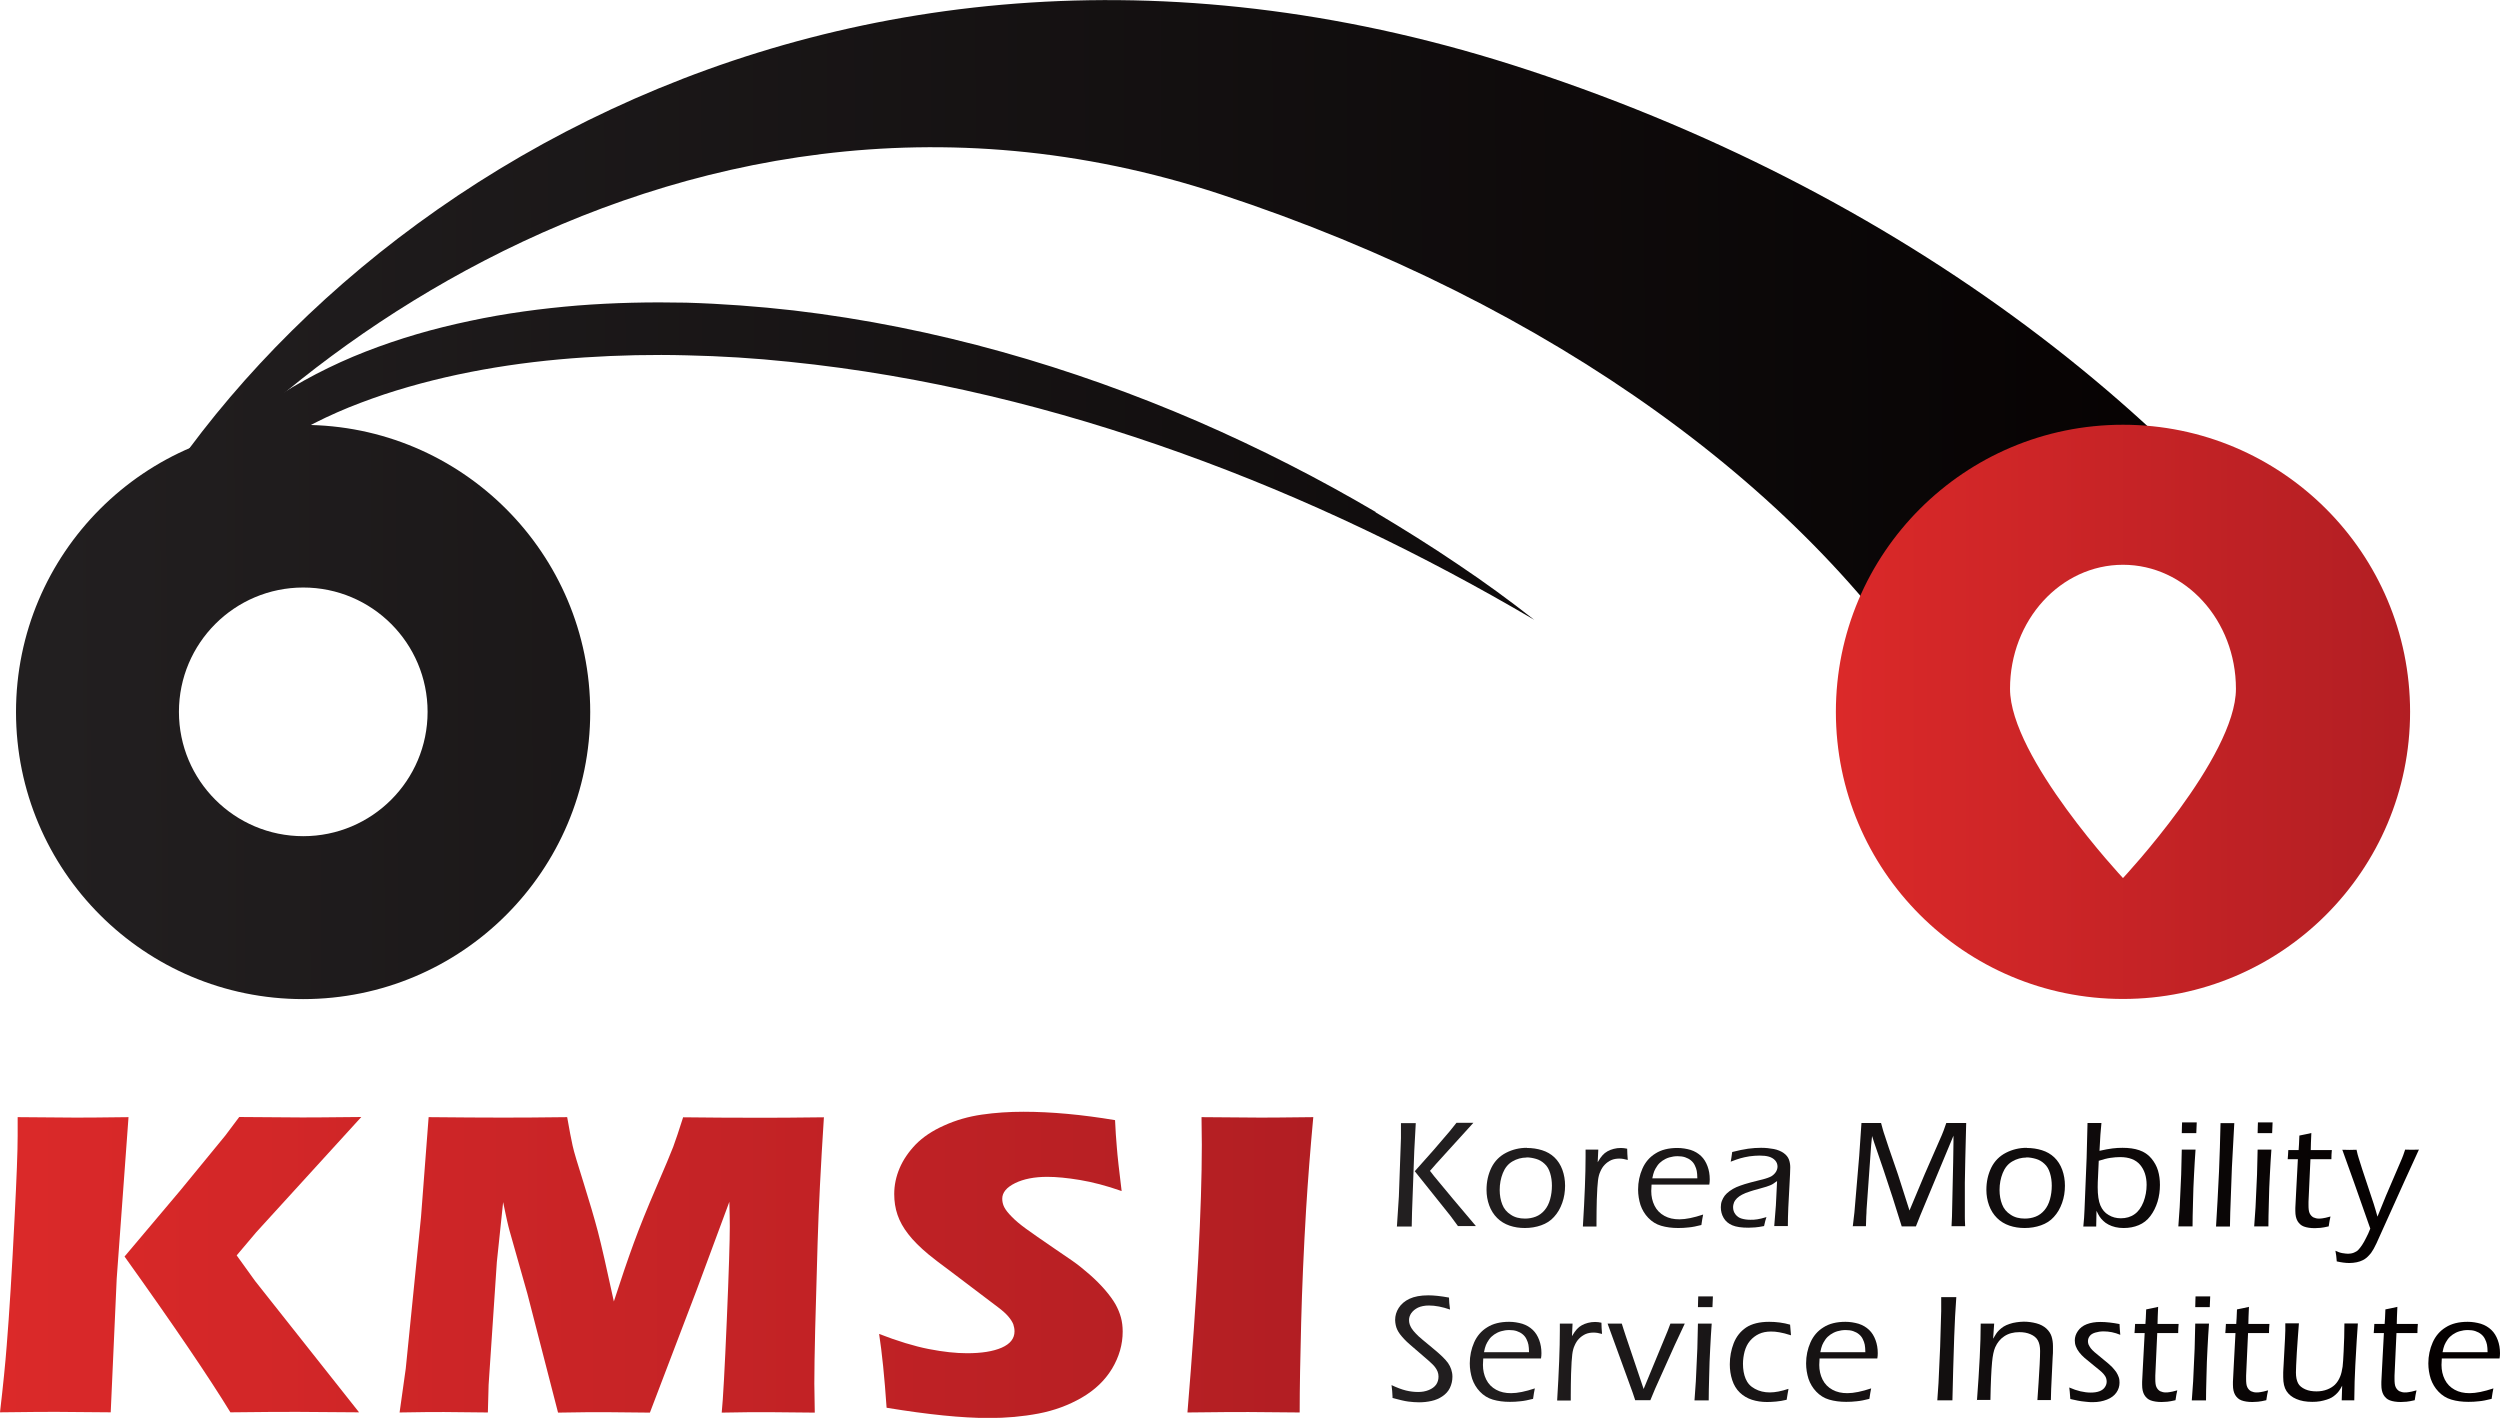<?xml version="1.0" encoding="UTF-8"?><svg id="_이어_2" xmlns="http://www.w3.org/2000/svg" xmlns:xlink="http://www.w3.org/1999/xlink" viewBox="0 0 167.1 94.77"><defs><style>.cls-1{fill:url(#linear-gradient);}.cls-2{fill:url(#_제_그라디언트_2-3);}.cls-3{fill:url(#_제_그라디언트_2-2);}.cls-4{fill:url(#_제_그라디언트_28);}.cls-5{fill:url(#_제_그라디언트_2);}.cls-6{fill:url(#linear-gradient-2);}</style><linearGradient id="linear-gradient" x1="-496.82" y1="94.17" x2="-409.04" y2="94.17" gradientTransform="translate(496.82 -9.64)" gradientUnits="userSpaceOnUse"><stop offset="0" stop-color="#db2929"/><stop offset="1" stop-color="#b21e23"/></linearGradient><linearGradient id="_제_그라디언트_28" x1="-402.03" y1="93.76" x2="-334.79" y2="94.33" gradientTransform="translate(496.82 -9.64)" gradientUnits="userSpaceOnUse"><stop offset="0" stop-color="#221f20"/><stop offset="1" stop-color="#040000"/></linearGradient><linearGradient id="_제_그라디언트_2" x1="-1.72" y1="24.23" x2="157.07" y2="23.65" gradientTransform="matrix(1, 0, 0, 1, 0, 0)" gradientUnits="userSpaceOnUse"><stop offset="0" stop-color="#232021"/><stop offset="1" stop-color="#040000"/></linearGradient><linearGradient id="_제_그라디언트_2-2" x1="-1.64" y1="47.67" x2="157.16" y2="47.09" xlink:href="#_제_그라디언트_2"/><linearGradient id="linear-gradient-2" x1="122.7" y1="47.59" x2="161.09" y2="47.59" gradientTransform="matrix(1, 0, 0, 1, 0, 0)" xlink:href="#linear-gradient"/><linearGradient id="_제_그라디언트_2-3" x1="-1.69" y1="33.13" x2="157.1" y2="32.55" xlink:href="#_제_그라디언트_2"/></defs><g id="_이어_1-2"><g><g><path class="cls-1" d="M0,94.4c.21-1.8,.36-3.3,.45-4.48,.17-2.1,.35-4.98,.53-8.63,.13-2.54,.2-4.34,.2-5.38v-1.24c1.85,.02,3.12,.03,3.82,.03,.46,0,1.66,0,3.59-.03l-.79,10.8-.4,8.93-3.6-.03c-.51,0-1.78,0-3.8,.03Zm8.33-10.42l3.72-4.41,3.01-3.67,.93-1.24c2.06,.02,3.46,.03,4.19,.03,.2,0,1.52,0,3.97-.03l-7.02,7.7-1.31,1.55,1.23,1.71,6.95,8.78-4.09-.03c-.89,0-2.39,0-4.51,.03-1.43-2.34-3.79-5.82-7.08-10.42Z"/><path class="cls-1" d="M26.71,94.4l.41-2.92,1.02-10.13,.51-6.68c2.05,.02,3.65,.03,4.82,.03,.97,0,2.45,0,4.44-.03,.14,.83,.27,1.46,.36,1.89s.35,1.27,.74,2.51c.39,1.25,.71,2.33,.95,3.24,.24,.91,.59,2.47,1.07,4.68,.49-1.51,.93-2.81,1.33-3.9,.4-1.09,.9-2.33,1.5-3.72,.6-1.39,.98-2.3,1.14-2.72,.16-.43,.38-1.09,.66-1.97,1.66,.02,3.29,.03,4.89,.03,1.09,0,2.59,0,4.52-.03-.21,3.25-.35,6.04-.42,8.37-.14,4.57-.22,7.71-.22,9.43,0,.36,.01,1,.03,1.94-1.46-.02-2.49-.03-3.08-.03-.85,0-1.9,0-3.14,.03,.09-.87,.2-2.93,.34-6.19,.14-3.26,.2-5.35,.2-6.25,0-.39-.01-.94-.03-1.65l-2.18,5.88-3.13,8.21c-1.44-.02-2.43-.03-2.98-.03-.69,0-1.74,0-3.16,.03l-2.05-7.95-1.2-4.24c-.05-.16-.09-.37-.15-.61s-.14-.67-.27-1.27l-.42,4-.55,8.21-.05,1.85c-1.53-.02-2.51-.03-2.93-.03-.58,0-1.57,0-2.99,.03Z"/><path class="cls-1" d="M59.26,94.09c-.14-2.05-.31-3.7-.5-4.93,1.24,.48,2.35,.82,3.32,1.01,.97,.19,1.82,.28,2.56,.28,.97,0,1.73-.12,2.31-.37,.57-.25,.86-.61,.86-1.09,0-.16-.03-.32-.08-.47-.06-.15-.16-.32-.32-.51-.16-.19-.38-.39-.67-.61l-3.13-2.37c-.73-.54-1.24-.93-1.53-1.17-.59-.49-1.05-.95-1.37-1.37-.33-.42-.57-.85-.72-1.29-.15-.44-.22-.9-.22-1.39,0-.59,.12-1.16,.36-1.73,.24-.56,.6-1.09,1.07-1.58,.48-.49,1.11-.92,1.9-1.27,.79-.36,1.63-.6,2.53-.73,.9-.13,1.82-.19,2.78-.19,1.87,0,3.91,.19,6.12,.56,.03,.67,.07,1.27,.12,1.83,.04,.55,.15,1.52,.32,2.91-1.02-.36-1.95-.6-2.79-.74-.84-.14-1.57-.21-2.18-.21-.86,0-1.58,.14-2.15,.42-.57,.28-.86,.63-.86,1.04,0,.19,.04,.38,.13,.56s.26,.4,.5,.64c.24,.25,.56,.52,.96,.81,.4,.29,1.03,.73,1.88,1.31l1.2,.82c.36,.25,.74,.55,1.15,.91,.41,.36,.76,.71,1.06,1.06,.3,.35,.53,.67,.69,.95,.16,.29,.28,.58,.36,.87,.08,.29,.12,.61,.12,.95,0,.87-.24,1.69-.71,2.48-.48,.79-1.15,1.43-2.03,1.94-.88,.51-1.84,.86-2.88,1.06-1.05,.2-2.15,.3-3.32,.3-1.8,0-4.06-.23-6.8-.68Z"/><path class="cls-1" d="M79.37,94.4c.64-7.74,.96-13.69,.96-17.87l-.02-1.86c1.94,.02,3.24,.03,3.89,.03,.3,0,1.49,0,3.58-.03-.2,2.17-.36,4.22-.48,6.16-.16,2.7-.27,5.22-.33,7.57s-.1,4.35-.1,6.01l-3.41-.03c-.67,0-2.03,0-4.09,.03Z"/></g><g><path class="cls-4" d="M93.37,81.97l.13-1.99,.14-3.91c0-.22,0-.44,0-.66v-.34h.99l-.1,1.85-.15,4.12-.02,.94h-.49s-.22,0-.51,0Zm1.18-3.67l1.28-1.44,1.08-1.26c.08-.09,.22-.28,.44-.55h1.13l-2.47,2.72-.43,.49,.28,.36c.06,.08,.49,.59,1.27,1.53l1.52,1.8c-.29,0-.49,0-.58,0-.15,0-.36,0-.62,0l-.5-.68-2.39-2.99Z"/><path class="cls-4" d="M102.06,76.73c.35,0,.69,.05,1.01,.15,.32,.1,.6,.26,.83,.48,.23,.22,.41,.5,.53,.83,.12,.33,.18,.69,.18,1.06,0,.4-.06,.79-.19,1.15-.13,.37-.31,.68-.55,.94-.23,.26-.52,.44-.86,.56s-.7,.18-1.09,.18c-.36,0-.7-.05-1.02-.16s-.6-.28-.83-.51c-.23-.23-.41-.51-.53-.84-.12-.33-.18-.68-.18-1.04,0-.55,.11-1.04,.33-1.49,.22-.44,.55-.77,.98-.99,.43-.22,.89-.33,1.39-.33Zm-.02,.64c-.34,0-.66,.09-.95,.26-.29,.17-.5,.43-.64,.78s-.21,.72-.21,1.13c0,.36,.06,.68,.17,.96,.11,.29,.3,.52,.57,.69,.26,.18,.58,.26,.95,.26,.25,0,.49-.04,.72-.13,.23-.09,.42-.23,.59-.43,.17-.2,.29-.44,.37-.73,.08-.29,.12-.59,.12-.91,0-.3-.04-.58-.12-.84-.08-.26-.2-.47-.37-.62-.17-.16-.36-.27-.57-.33s-.42-.1-.64-.1Z"/><path class="cls-4" d="M105.8,81.97c.12-1.95,.18-3.5,.18-4.66v-.47c.17,0,.31,0,.42,0,.13,0,.27,0,.43,0l-.04,.84c.12-.21,.24-.37,.33-.47,.1-.11,.2-.19,.33-.26,.12-.07,.26-.12,.41-.16,.15-.04,.31-.06,.48-.06,.14,0,.28,.02,.42,.05,0,.22,.02,.47,.04,.75-.21-.06-.4-.09-.56-.09-.2,0-.38,.03-.54,.1s-.3,.17-.43,.3c-.13,.13-.23,.29-.31,.48-.07,.15-.12,.34-.15,.58s-.06,.67-.08,1.29c-.01,.46-.02,.94-.02,1.45v.34c-.18,0-.33,0-.44,0-.1,0-.26,0-.46,0Z"/><path class="cls-4" d="M113.84,81.17c-.04,.19-.08,.42-.12,.71-.32,.08-.6,.14-.84,.16-.24,.03-.48,.04-.71,.04-.42,0-.8-.05-1.14-.15-.34-.1-.62-.28-.86-.53-.24-.25-.41-.54-.52-.86-.1-.32-.16-.67-.16-1.03,0-.5,.1-.97,.29-1.4,.19-.43,.48-.77,.87-1.01,.39-.25,.88-.37,1.47-.37,.31,0,.6,.05,.88,.13,.28,.09,.51,.23,.7,.41,.19,.18,.33,.41,.43,.68,.1,.27,.15,.56,.15,.88,0,.12-.01,.24-.03,.35h-3.86c-.01,.19-.02,.33-.02,.43,0,.35,.07,.68,.22,.98,.15,.3,.37,.52,.66,.68s.62,.23,1,.23c.43,0,.96-.11,1.59-.32Zm-3.41-2.41h3.02c0-.21-.02-.38-.04-.5-.02-.12-.07-.24-.13-.37-.06-.13-.15-.24-.26-.33-.11-.09-.24-.16-.39-.21s-.32-.07-.5-.07c-.19,0-.38,.03-.55,.08-.17,.05-.33,.13-.46,.22-.13,.09-.25,.2-.34,.33-.09,.13-.16,.25-.21,.37-.05,.12-.09,.28-.13,.48Z"/><path class="cls-4" d="M115.68,77.66c.03-.15,.06-.37,.1-.66,.4-.1,.76-.18,1.06-.22,.3-.04,.59-.06,.87-.06,.3,0,.59,.03,.85,.08s.49,.15,.66,.27,.29,.27,.35,.43c.06,.16,.09,.34,.09,.52,0,.23-.02,.62-.05,1.17-.03,.55-.06,1.05-.08,1.52-.02,.46-.03,.88-.03,1.24-.18,0-.33,0-.45,0-.11,0-.26,0-.46,0l.11-1.38,.08-1.63c-.12,.09-.21,.15-.27,.19-.06,.04-.13,.07-.2,.1-.07,.03-.16,.06-.25,.09-.09,.03-.26,.08-.52,.15-.26,.07-.44,.12-.55,.16-.23,.07-.42,.15-.55,.22-.13,.07-.25,.15-.34,.24-.09,.09-.15,.18-.19,.26-.04,.11-.07,.22-.07,.34,0,.18,.05,.34,.16,.48,.11,.14,.24,.23,.41,.28s.36,.08,.59,.08c.14,0,.29,0,.45-.03,.15-.02,.36-.07,.62-.15-.05,.13-.1,.33-.16,.6-.25,.05-.45,.08-.6,.09-.15,.01-.3,.02-.44,.02-.46,0-.82-.05-1.08-.16-.26-.11-.45-.27-.58-.49s-.19-.46-.19-.72c0-.15,.02-.29,.07-.42,.05-.13,.11-.24,.19-.35,.08-.1,.19-.21,.33-.31,.14-.1,.29-.19,.45-.26,.16-.07,.34-.13,.55-.2,.21-.07,.54-.15,1.01-.27,.15-.03,.27-.07,.38-.1s.2-.07,.28-.1c.08-.03,.15-.07,.21-.12,.06-.05,.12-.1,.17-.17,.05-.07,.09-.13,.11-.2,.02-.07,.04-.13,.04-.2,0-.17-.05-.31-.16-.43-.11-.12-.25-.2-.42-.25-.17-.05-.38-.07-.62-.07-.22,0-.44,.02-.68,.05-.23,.04-.43,.08-.6,.13-.17,.05-.38,.12-.63,.22Z"/><path class="cls-4" d="M123.84,81.97l.11-.94,.32-3.77,.15-2.2c.26,0,.48,0,.67,0,.17,0,.39,0,.64,0l.12,.44c.03,.12,.08,.26,.13,.41,.05,.16,.14,.42,.26,.79l.62,1.8,.77,2.41,1.01-2.41,1.15-2.63c.04-.09,.08-.19,.12-.3s.1-.28,.18-.51c.22,0,.45,0,.68,0,.19,0,.4,0,.65,0l-.06,2.41-.03,1.58c0,.15,0,.3,0,.45v1.81c0,.07,0,.29,.02,.65-.22,0-.37,0-.45,0-.1,0-.26,0-.46,0l.03-.64,.08-3.64c0-.41,.02-.86,.02-1.36v-.41l-2.22,5.33-.29,.73c-.22,0-.37,0-.46,0-.1,0-.27,0-.49,0l-.6-1.91-.62-1.88-.62-1.81c-.03-.08-.07-.23-.14-.44l-.06,.59-.31,4.35c0,.15-.01,.29-.02,.44s-.01,.36-.02,.65h-.42c-.07,0-.21,0-.43,0Z"/><path class="cls-4" d="M135.47,76.73c.35,0,.69,.05,1.01,.15,.32,.1,.6,.26,.83,.48,.23,.22,.41,.5,.53,.83,.12,.33,.18,.69,.18,1.06,0,.4-.06,.79-.19,1.15-.13,.37-.31,.68-.55,.94-.23,.26-.52,.44-.86,.56s-.7,.18-1.09,.18c-.36,0-.7-.05-1.02-.16s-.6-.28-.83-.51c-.23-.23-.41-.51-.53-.84-.12-.33-.18-.68-.18-1.04,0-.55,.11-1.04,.33-1.49,.22-.44,.55-.77,.98-.99,.43-.22,.89-.33,1.39-.33Zm-.02,.64c-.34,0-.66,.09-.95,.26-.29,.17-.5,.43-.64,.78s-.21,.72-.21,1.13c0,.36,.06,.68,.17,.96,.11,.29,.3,.52,.57,.69,.26,.18,.58,.26,.95,.26,.25,0,.49-.04,.72-.13,.23-.09,.42-.23,.59-.43,.17-.2,.29-.44,.37-.73,.08-.29,.12-.59,.12-.91,0-.3-.04-.58-.12-.84-.08-.26-.2-.47-.37-.62-.17-.16-.36-.27-.57-.33s-.42-.1-.64-.1Z"/><path class="cls-4" d="M139.25,81.97l.05-.57c0-.1,.02-.29,.03-.57l.14-3.43,.06-2.34c.21,0,.37,0,.48,0s.27,0,.45,0c-.05,.43-.09,1.05-.13,1.86,.35-.08,.64-.13,.87-.16,.23-.03,.45-.04,.67-.04,.43,0,.8,.05,1.12,.16,.32,.11,.59,.29,.8,.54s.36,.52,.45,.82c.09,.3,.13,.62,.13,.96,0,.38-.05,.76-.16,1.12-.11,.36-.27,.68-.48,.96-.21,.28-.47,.48-.78,.61s-.64,.19-1.01,.19c-.2,0-.38-.02-.55-.06-.17-.04-.33-.1-.46-.17-.14-.07-.26-.16-.35-.25-.1-.09-.18-.19-.24-.28-.06-.09-.13-.22-.21-.39l-.02,1.05c-.2,0-.33,0-.42,0-.06,0-.21,0-.45,0Zm1.03-4.37c-.02,.56-.04,.93-.05,1.11-.01,.18-.02,.39-.02,.64,0,.53,.06,.94,.18,1.22,.12,.28,.3,.5,.55,.64,.24,.15,.52,.22,.82,.22,.35,0,.66-.09,.91-.27,.26-.18,.45-.45,.6-.82,.14-.37,.21-.75,.21-1.14,0-.56-.15-1.01-.44-1.35-.29-.34-.74-.51-1.33-.51-.21,0-.42,.02-.64,.05-.22,.03-.49,.1-.8,.2Z"/><path class="cls-4" d="M145.6,81.97l.09-1.28,.1-2.18,.04-1.67h.92c-.04,.53-.07,1.08-.1,1.65-.03,.58-.06,1.2-.07,1.89-.02,.68-.03,1.21-.03,1.59-.21,0-.36,0-.46,0-.08,0-.25,0-.49,0Zm.23-6.23c0-.32,.02-.56,.02-.72,.19,0,.35,0,.49,0,.18,0,.34,0,.49,0,0,.1-.02,.34-.03,.72-.18,0-.34,0-.47,0s-.29,0-.49,0Z"/><path class="cls-4" d="M148.12,81.97c.07-1.04,.13-2.27,.2-3.69,.04-1.04,.08-2.11,.1-3.21h.47c.1,0,.25,0,.45,0l-.16,2.97-.11,3.01-.02,.93c-.2,0-.35,0-.45,0-.04,0-.2,0-.48,0Z"/><path class="cls-4" d="M150.67,81.97l.09-1.28,.1-2.18,.04-1.67h.92c-.04,.53-.07,1.08-.1,1.65-.03,.58-.06,1.2-.07,1.89-.02,.68-.03,1.21-.03,1.59-.21,0-.36,0-.46,0-.08,0-.25,0-.49,0Zm.23-6.23c0-.32,.02-.56,.02-.72,.19,0,.35,0,.49,0,.18,0,.34,0,.49,0,0,.1-.02,.34-.03,.72-.18,0-.34,0-.47,0s-.29,0-.49,0Z"/><path class="cls-4" d="M155.77,81.31c-.04,.16-.08,.38-.12,.66-.23,.05-.41,.09-.55,.1-.14,.01-.26,.02-.38,.02-.3,0-.54-.04-.73-.11s-.32-.2-.42-.36c-.1-.17-.15-.39-.15-.68,0-.04,0-.1,0-.2,0-.09,.02-.42,.05-.99l.12-2.27h-.68c.01-.14,.03-.34,.04-.61h.69c.02-.19,.03-.51,.05-.97,.32-.06,.58-.12,.8-.17-.02,.5-.04,.88-.04,1.14h1.41c-.02,.21-.03,.42-.03,.61h-1.4l-.13,2.85v.22c0,.25,.02,.43,.08,.55,.06,.12,.14,.21,.25,.27,.11,.05,.23,.08,.35,.08,.08,0,.18,0,.27-.02,.1-.01,.27-.05,.52-.12Z"/><path class="cls-4" d="M156.19,84.32c-.02-.28-.05-.53-.09-.72,.17,.08,.33,.14,.47,.16s.27,.04,.37,.04c.13,0,.26-.02,.39-.07,.12-.05,.23-.11,.3-.19,.08-.08,.16-.19,.25-.32s.18-.3,.27-.48c.1-.18,.19-.39,.28-.62l-1.08-3.07-.79-2.2c.25,0,.41,.01,.49,.01,.09,0,.25,0,.46-.01,.05,.24,.1,.42,.14,.54,.04,.12,.12,.38,.24,.76l.77,2.32c.08,.26,.17,.55,.25,.85l.57-1.4,1.06-2.47c.03-.07,.06-.15,.09-.23s.07-.2,.13-.38c.21,0,.36,.01,.45,.01,.07,0,.23,0,.47-.01-.13,.3-.45,1-.96,2.1l-1.88,4.17c-.13,.28-.25,.49-.36,.64-.09,.11-.18,.21-.28,.3-.08,.07-.17,.13-.27,.18-.12,.06-.26,.11-.41,.14-.16,.03-.32,.05-.49,.05-.26,0-.54-.04-.85-.11Z"/><path class="cls-4" d="M93.08,93.41c-.01-.32-.04-.6-.07-.83,.36,.17,.68,.29,.96,.36,.28,.07,.56,.1,.82,.1s.49-.04,.71-.13c.22-.09,.38-.21,.49-.36,.11-.16,.16-.34,.16-.54,0-.12-.02-.23-.06-.33-.04-.1-.1-.21-.18-.31-.08-.11-.23-.25-.43-.43s-.49-.43-.87-.75l-.37-.32c-.14-.12-.27-.24-.38-.36-.11-.12-.21-.23-.29-.34-.08-.11-.14-.21-.18-.3-.04-.09-.08-.19-.1-.3-.02-.11-.04-.22-.04-.34,0-.29,.08-.56,.24-.81,.16-.25,.4-.46,.72-.61,.32-.15,.74-.23,1.26-.23,.37,0,.84,.05,1.38,.15,0,.22,.03,.48,.07,.8-.52-.18-.98-.27-1.41-.27-.29,0-.53,.05-.73,.14-.2,.1-.34,.22-.45,.37-.1,.15-.15,.3-.15,.46,0,.09,.01,.19,.04,.28,.03,.09,.07,.17,.12,.26,.08,.12,.17,.24,.29,.36,.11,.12,.27,.27,.48,.44,.05,.04,.24,.2,.58,.48,.34,.28,.58,.49,.73,.64,.15,.15,.28,.29,.37,.42,.09,.13,.16,.27,.21,.42,.05,.15,.08,.31,.08,.49,0,.27-.06,.52-.17,.75s-.28,.41-.5,.56c-.22,.15-.46,.25-.73,.31-.27,.06-.54,.09-.83,.09-.23,0-.47-.02-.72-.05s-.6-.12-1.06-.24Z"/><path class="cls-4" d="M102.59,92.79c-.04,.19-.08,.42-.12,.71-.32,.08-.6,.14-.84,.16-.24,.03-.48,.04-.71,.04-.42,0-.8-.05-1.14-.15-.34-.1-.62-.28-.86-.53-.24-.25-.41-.54-.52-.86-.1-.32-.16-.67-.16-1.03,0-.5,.1-.97,.29-1.4,.19-.43,.48-.77,.87-1.01,.39-.25,.88-.37,1.47-.37,.31,0,.6,.05,.88,.13,.28,.09,.51,.23,.7,.41,.19,.18,.33,.41,.43,.68,.1,.27,.15,.56,.15,.88,0,.12-.01,.24-.03,.35h-3.86c-.01,.19-.02,.33-.02,.43,0,.35,.07,.68,.22,.98,.15,.3,.37,.52,.66,.68s.62,.23,1,.23c.43,0,.96-.11,1.59-.32Zm-3.41-2.41h3.02c0-.21-.02-.38-.04-.5-.02-.12-.07-.24-.13-.37-.06-.13-.15-.24-.26-.33-.11-.09-.24-.16-.39-.21s-.32-.07-.5-.07c-.19,0-.38,.03-.55,.08-.17,.05-.33,.13-.46,.22-.13,.09-.25,.2-.34,.33-.09,.13-.16,.25-.21,.37-.05,.12-.09,.28-.13,.48Z"/><path class="cls-4" d="M104.08,93.6c.12-1.95,.18-3.5,.18-4.66v-.47c.17,0,.31,0,.42,0,.13,0,.27,0,.43,0l-.04,.84c.12-.21,.24-.37,.33-.47,.1-.11,.2-.19,.33-.26,.12-.07,.26-.12,.41-.16,.15-.04,.31-.06,.48-.06,.14,0,.28,.02,.42,.05,0,.22,.02,.47,.04,.75-.21-.06-.4-.09-.56-.09-.2,0-.38,.03-.54,.1s-.3,.17-.43,.3c-.13,.13-.23,.29-.31,.48-.07,.15-.12,.34-.15,.58s-.06,.67-.08,1.29c-.01,.46-.02,.94-.02,1.45v.34c-.18,0-.33,0-.44,0-.1,0-.26,0-.46,0Z"/><path class="cls-4" d="M109.3,93.6l-.17-.51c-.06-.17-.19-.54-.41-1.13l-1.27-3.49c.21,0,.37,0,.49,0,.13,0,.28,0,.46,0l.11,.35c.03,.1,.08,.26,.16,.49l1.19,3.53,1.6-3.87,.19-.5c.2,0,.36,0,.48,0s.28,0,.48,0l-.66,1.41-1.32,2.94-.32,.77c-.21,0-.37,0-.49,0s-.29,0-.51,0Z"/><path class="cls-4" d="M113.26,93.6l.09-1.28,.1-2.18,.04-1.67h.92c-.04,.53-.07,1.08-.1,1.65-.03,.58-.06,1.2-.07,1.89-.02,.68-.03,1.21-.03,1.59-.21,0-.36,0-.46,0-.08,0-.25,0-.49,0Zm.23-6.23c0-.32,.02-.56,.02-.72,.19,0,.35,0,.49,0,.18,0,.34,0,.49,0,0,.1-.02,.34-.03,.72-.18,0-.34,0-.47,0s-.29,0-.49,0Z"/><path class="cls-4" d="M119.54,92.83c0,.05-.02,.15-.05,.3-.03,.15-.05,.29-.07,.43-.25,.06-.48,.1-.71,.12s-.43,.03-.6,.03c-.36,0-.7-.05-1.01-.15-.31-.1-.58-.26-.81-.48-.23-.22-.4-.5-.51-.84s-.16-.68-.16-1.05c0-.5,.09-.97,.26-1.41,.18-.45,.45-.79,.83-1.05,.38-.25,.89-.38,1.54-.38,.48,0,.95,.06,1.4,.19,.02,.29,.04,.52,.06,.71-.32-.1-.58-.17-.78-.2-.2-.04-.39-.05-.56-.05-.3,0-.56,.05-.8,.16-.23,.11-.43,.26-.6,.46-.17,.2-.28,.43-.36,.71-.07,.27-.11,.55-.11,.83,0,.38,.06,.72,.18,1,.12,.29,.32,.51,.62,.67,.29,.16,.63,.24,.99,.24s.77-.08,1.25-.24Z"/><path class="cls-4" d="M125.07,92.79c-.04,.19-.08,.42-.12,.71-.32,.08-.6,.14-.84,.16-.24,.03-.48,.04-.71,.04-.42,0-.8-.05-1.14-.15-.34-.1-.62-.28-.86-.53-.24-.25-.41-.54-.52-.86-.1-.32-.16-.67-.16-1.03,0-.5,.1-.97,.29-1.4,.19-.43,.48-.77,.87-1.01,.39-.25,.88-.37,1.47-.37,.31,0,.6,.05,.88,.13,.28,.09,.51,.23,.7,.41,.19,.18,.33,.41,.43,.68,.1,.27,.15,.56,.15,.88,0,.12-.01,.24-.03,.35h-3.86c-.01,.19-.02,.33-.02,.43,0,.35,.07,.68,.22,.98,.15,.3,.37,.52,.66,.68s.62,.23,1,.23c.43,0,.96-.11,1.59-.32Zm-3.41-2.41h3.02c0-.21-.02-.38-.04-.5-.02-.12-.07-.24-.13-.37-.06-.13-.15-.24-.26-.33-.11-.09-.24-.16-.39-.21s-.32-.07-.5-.07c-.19,0-.38,.03-.55,.08-.17,.05-.33,.13-.46,.22-.13,.09-.25,.2-.34,.33-.09,.13-.16,.25-.21,.37-.05,.12-.09,.28-.13,.48Z"/><path class="cls-4" d="M129.49,93.6l.08-1.16,.11-2.42,.07-2.39c0-.14,0-.28,0-.41v-.52h1.01c-.06,.84-.11,1.72-.14,2.64-.05,1.47-.09,2.89-.12,4.26h-.48c-.06,0-.24,0-.54,0Z"/><path class="cls-4" d="M132.14,93.6c.16-2.11,.25-3.82,.25-5.13h.46c.11,0,.26,0,.44,0l-.07,1.01c.08-.14,.15-.25,.2-.33,.05-.08,.12-.16,.2-.24s.18-.16,.3-.24c.11-.07,.25-.13,.4-.18,.15-.05,.31-.09,.47-.11,.16-.02,.32-.04,.48-.04,.29,0,.57,.04,.84,.11,.27,.07,.49,.19,.67,.35,.17,.16,.29,.34,.35,.54,.06,.2,.09,.41,.09,.64,0,.04,0,.13,0,.25s0,.29-.02,.49l-.1,2.12c0,.2-.01,.45-.02,.74-.15,0-.3,0-.43,0-.17,0-.32,0-.47,0,.03-.41,.06-.8,.08-1.18l.07-1.18c.02-.4,.03-.71,.03-.92,0-.3-.05-.53-.15-.71s-.26-.31-.49-.41-.47-.14-.75-.14c-.39,0-.73,.09-1.01,.28-.26,.17-.46,.42-.6,.73-.1,.23-.17,.56-.21,1-.05,.53-.09,1.37-.11,2.52-.19,0-.33,0-.44,0s-.26,0-.47,0Z"/><path class="cls-4" d="M138.38,93.5l-.03-.37s-.01-.17-.04-.39c.52,.23,1,.34,1.44,.34,.23,0,.42-.03,.58-.09,.16-.06,.28-.15,.36-.27,.08-.12,.12-.24,.12-.37,0-.07-.01-.14-.03-.21-.02-.07-.05-.14-.1-.2-.04-.07-.11-.14-.19-.22-.09-.08-.26-.23-.54-.45-.27-.22-.48-.39-.62-.51-.14-.12-.26-.25-.36-.38-.1-.13-.17-.26-.22-.39-.05-.13-.07-.26-.07-.4,0-.22,.07-.43,.21-.63,.14-.2,.33-.35,.59-.45,.26-.1,.56-.15,.91-.15,.39,0,.81,.05,1.28,.14,.01,.26,.03,.5,.05,.72-.38-.16-.75-.23-1.12-.23-.2,0-.38,.03-.55,.08-.17,.05-.3,.13-.37,.23-.08,.1-.12,.22-.12,.34,0,.08,.01,.16,.04,.23,.03,.07,.08,.15,.14,.24,.07,.09,.15,.17,.25,.26,.1,.08,.29,.24,.58,.48s.49,.4,.6,.52,.2,.23,.28,.34c.08,.12,.13,.24,.17,.35s.05,.24,.05,.36c0,.24-.07,.46-.21,.66-.14,.2-.35,.36-.63,.47s-.59,.17-.93,.17c-.15,0-.32,0-.51-.03-.2-.02-.36-.04-.5-.07s-.31-.06-.51-.11Z"/><path class="cls-4" d="M145.53,92.93c-.04,.16-.08,.38-.12,.66-.23,.05-.41,.09-.55,.1-.14,.01-.26,.02-.38,.02-.3,0-.54-.04-.73-.11s-.32-.2-.42-.36c-.1-.17-.15-.39-.15-.68,0-.04,0-.1,0-.2,0-.09,.02-.42,.05-.99l.12-2.27h-.68c.01-.14,.03-.34,.04-.61h.69c.02-.19,.03-.51,.05-.97,.32-.06,.58-.12,.8-.17-.02,.5-.04,.88-.04,1.14h1.41c-.02,.21-.03,.42-.03,.61h-1.4l-.13,2.85v.22c0,.25,.02,.43,.08,.55,.06,.12,.14,.21,.25,.27,.11,.05,.23,.08,.35,.08,.08,0,.18,0,.27-.02,.1-.01,.27-.05,.52-.12Z"/><path class="cls-4" d="M146.5,93.6l.09-1.28,.1-2.18,.04-1.67h.92c-.04,.53-.07,1.08-.1,1.65-.03,.58-.06,1.2-.07,1.89-.02,.68-.03,1.21-.03,1.59-.21,0-.36,0-.46,0-.08,0-.25,0-.49,0Zm.23-6.23c0-.32,.02-.56,.02-.72,.19,0,.35,0,.49,0,.18,0,.34,0,.49,0,0,.1-.02,.34-.03,.72-.18,0-.34,0-.47,0s-.29,0-.49,0Z"/><path class="cls-4" d="M151.6,92.93c-.04,.16-.08,.38-.12,.66-.23,.05-.41,.09-.55,.1-.14,.01-.26,.02-.38,.02-.3,0-.54-.04-.73-.11s-.32-.2-.42-.36c-.1-.17-.15-.39-.15-.68,0-.04,0-.1,0-.2,0-.09,.02-.42,.05-.99l.12-2.27h-.68c.01-.14,.03-.34,.04-.61h.69c.02-.19,.03-.51,.05-.97,.32-.06,.58-.12,.8-.17-.02,.5-.04,.88-.04,1.14h1.41c-.02,.21-.03,.42-.03,.61h-1.4l-.13,2.85v.22c0,.25,.02,.43,.08,.55,.06,.12,.14,.21,.25,.27,.11,.05,.23,.08,.35,.08,.08,0,.18,0,.27-.02,.1-.01,.27-.05,.52-.12Z"/><path class="cls-4" d="M157.37,93.6c-.17,0-.31,0-.43,0-.14,0-.28,0-.42,0l.03-.98c-.08,.15-.15,.27-.21,.35-.06,.08-.13,.16-.22,.24s-.18,.15-.27,.2c-.09,.05-.2,.1-.33,.14s-.27,.08-.44,.11c-.17,.03-.35,.04-.53,.04-.41,0-.76-.06-1.06-.19-.29-.12-.51-.3-.66-.53-.15-.23-.22-.54-.22-.94,0-.06,0-.16,0-.31,0-.14,.02-.33,.03-.57l.09-1.69,.02-.54c0-.12,0-.28,0-.48h.47c.09,0,.24,0,.44,0-.05,.59-.09,1.24-.14,1.94-.04,.7-.06,1.15-.06,1.35,0,.3,.05,.53,.14,.71s.26,.31,.48,.41,.48,.14,.76,.14c.25,0,.49-.04,.72-.13,.2-.08,.36-.18,.5-.31,.15-.15,.27-.33,.36-.56,.07-.17,.12-.39,.16-.65,.02-.19,.05-.54,.07-1.04,.03-.61,.05-1.22,.05-1.85h.47c.1,0,.24,0,.43,0-.05,.61-.1,1.53-.17,2.77-.04,.68-.06,1.47-.07,2.36Z"/><path class="cls-4" d="M161.52,92.93c-.04,.16-.08,.38-.12,.66-.23,.05-.41,.09-.55,.1-.14,.01-.26,.02-.38,.02-.3,0-.54-.04-.73-.11s-.32-.2-.42-.36c-.1-.17-.15-.39-.15-.68,0-.04,0-.1,0-.2,0-.09,.02-.42,.05-.99l.12-2.27h-.68c.01-.14,.03-.34,.04-.61h.69c.02-.19,.03-.51,.05-.97,.32-.06,.58-.12,.8-.17-.02,.5-.04,.88-.04,1.14h1.41c-.02,.21-.03,.42-.03,.61h-1.4l-.13,2.85v.22c0,.25,.02,.43,.08,.55,.06,.12,.14,.21,.25,.27,.11,.05,.23,.08,.35,.08,.08,0,.18,0,.27-.02,.1-.01,.27-.05,.52-.12Z"/><path class="cls-4" d="M166.66,92.79c-.04,.19-.08,.42-.12,.71-.32,.08-.6,.14-.84,.16-.24,.03-.48,.04-.71,.04-.42,0-.8-.05-1.14-.15-.34-.1-.62-.28-.86-.53-.24-.25-.41-.54-.52-.86-.1-.32-.16-.67-.16-1.03,0-.5,.1-.97,.29-1.4,.19-.43,.48-.77,.87-1.01,.39-.25,.88-.37,1.47-.37,.31,0,.6,.05,.88,.13,.28,.09,.51,.23,.7,.41,.19,.18,.33,.41,.43,.68,.1,.27,.15,.56,.15,.88,0,.12-.01,.24-.03,.35h-3.86c-.01,.19-.02,.33-.02,.43,0,.35,.07,.68,.22,.98,.15,.3,.37,.52,.66,.68s.62,.23,1,.23c.43,0,.96-.11,1.59-.32Zm-3.41-2.41h3.02c0-.21-.02-.38-.04-.5-.02-.12-.07-.24-.13-.37-.06-.13-.15-.24-.26-.33-.11-.09-.24-.16-.39-.21s-.32-.07-.5-.07c-.19,0-.38,.03-.55,.08-.17,.05-.33,.13-.46,.22-.13,.09-.25,.2-.34,.33-.09,.13-.16,.25-.21,.37-.05,.12-.09,.28-.13,.48Z"/></g><g><path class="cls-5" d="M81.57,12.98c22.21,7.31,39.54,20,48.47,34.61l3.56-9.76,9.47-5.48,16.33,15.25c-11.08-18.27-31.17-34.33-57.26-42.92C54.98-10.86,17.8,15.24,6.31,40.63,13.1,27.93,44.02,.61,81.57,12.98Z"/><path class="cls-3" d="M20.27,28.39C9.67,28.39,1.07,36.99,1.07,47.59s8.59,19.19,19.19,19.19,19.19-8.59,19.19-19.19-8.59-19.19-19.19-19.19Zm0,27.5c-4.59,0-8.31-3.72-8.31-8.31s3.72-8.31,8.31-8.31,8.31,3.72,8.31,8.31-3.72,8.31-8.31,8.31Z"/><path class="cls-6" d="M141.9,28.39c-10.6,0-19.19,8.59-19.19,19.19s8.59,19.19,19.19,19.19,19.19-8.59,19.19-19.19-8.59-19.19-19.19-19.19Zm0,30.3s-7.55-8.07-7.55-12.65,3.38-8.29,7.55-8.29,7.55,3.71,7.55,8.29-7.55,12.65-7.55,12.65Z"/><path class="cls-2" d="M91.95,34.22c-3.77-2.22-7.76-4.26-11.93-6.07-8.34-3.6-17.45-6.28-26.97-7.4-2.38-.27-4.78-.45-7.19-.52-2.41-.05-4.83,0-7.25,.19-2.41,.2-4.83,.52-7.2,1.03-1.19,.25-2.37,.54-3.53,.88-1.16,.34-2.31,.73-3.44,1.17-1.13,.44-2.23,.94-3.31,1.5-1.07,.56-2.12,1.17-3.11,1.86-1.98,1.37-3.77,3.03-5.16,5.01-.69,.99-1.28,2.05-1.72,3.19-.44,1.13-.75,2.32-.89,3.54-.14,1.21-.11,2.46,.05,3.68,.17,1.22,.46,2.42,.88,3.56-.42-2.39-.4-4.79,.16-6.96,.58-2.17,1.67-4.11,3.12-5.74,1.44-1.63,3.2-2.97,5.11-4.08,.96-.55,1.95-1.05,2.97-1.5,1.02-.45,2.08-.84,3.14-1.2,4.28-1.41,8.82-2.17,13.38-2.47,2.28-.15,4.57-.2,6.85-.14,2.28,.05,4.56,.19,6.83,.43,9.07,.92,17.88,3.11,26.2,6.1,8.34,2.99,16.2,6.79,23.61,11.15-1.63-1.28-3.34-2.53-5.12-3.72-1.77-1.2-3.61-2.35-5.49-3.47Z"/></g></g></g></svg>